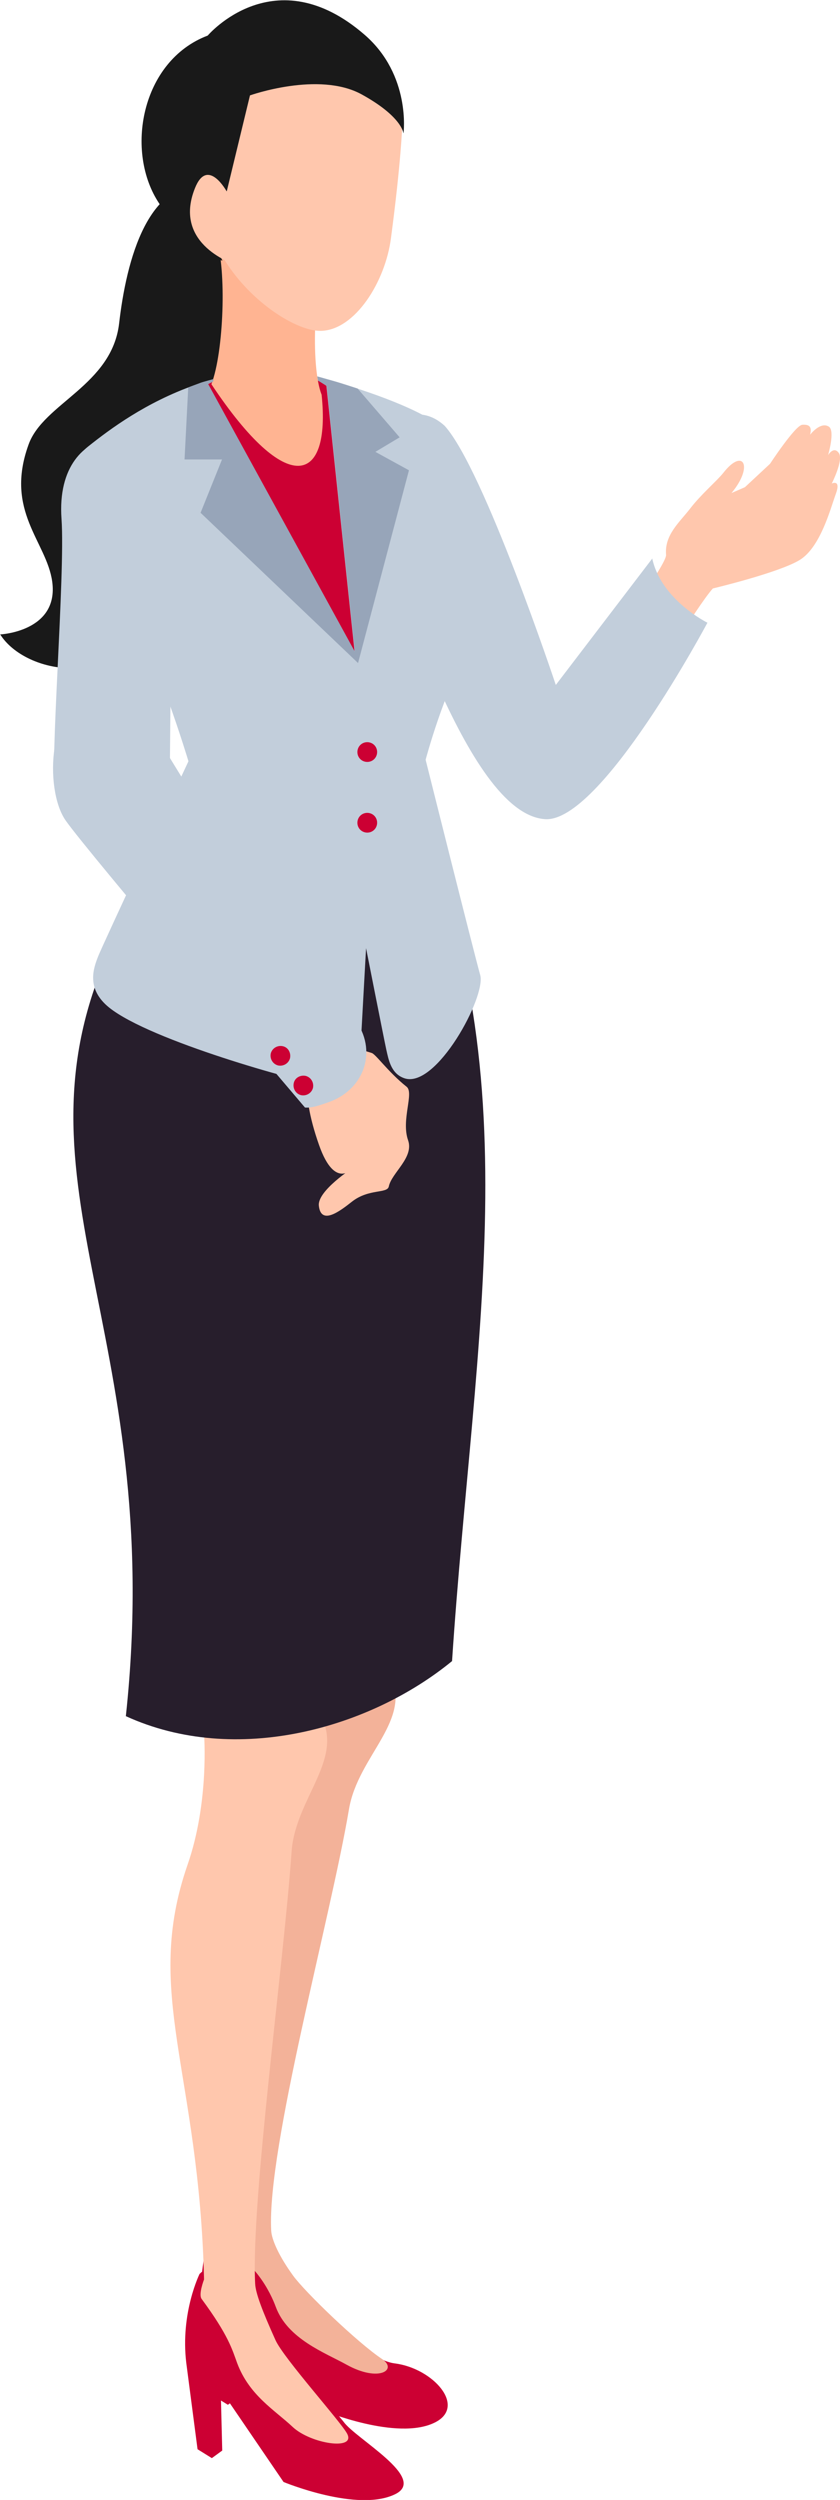 <?xml version="1.0" encoding="UTF-8"?>
<svg id="_レイヤー_2" data-name="レイヤー 2" xmlns="http://www.w3.org/2000/svg" viewBox="0 0 38.78 115.3">
  <defs>
    <style>
      .cls-1 {
        fill: #ffb492;
      }

      .cls-1, .cls-2, .cls-3, .cls-4, .cls-5, .cls-6, .cls-7, .cls-8 {
        stroke-width: 0px;
      }

      .cls-2 {
        fill: #191919;
      }

      .cls-3 {
        fill: #ffc7ad;
      }

      .cls-4 {
        fill: #c03;
      }

      .cls-5 {
        fill: #97a5b9;
      }

      .cls-6 {
        fill: #c2cedb;
      }

      .cls-7 {
        fill: #f3b299;
      }

      .cls-8 {
        fill: #271e2c;
      }
    </style>
  </defs>
  <g id="d">
    <g>
      <path class="cls-2" d="M9.85,8.56c-3.02-.54-4.02,3.49-4.35,6.35-.33,2.86-3.5,3.69-4.18,5.59-1.12,3.08.83,4.47,1.09,6.32.32,2.31-2.4,2.44-2.4,2.44,1.17,1.87,5.51,2.54,6.26-.79,1.35-5.94,4.63-4.51,4.77-7.63s-1.39-4.82-.43-6.2c1.88-2.69,1.25-5.72-.76-6.08Z"/>
      <g>
        <path class="cls-4" d="M9.96,102.4s-.9,1.8-.62,4.12l.52,3.98.66.41.48-.35-.07-2.8,3.98,3.41s3.42,1.42,5.16.56c1.5-.74-.08-2.51-1.85-2.73s-5.46-4.43-5.77-5.03c-1.22-2.39-1.87-1.58-1.87-1.58-.27-.23-.46-.16-.63.02Z"/>
        <path class="cls-7" d="M12.61,77.65c.87-4.36,3.73-3.61,4.82-3.21.49.18.19,2.01.55,2.7,1.13,2.2-1.45,3.79-1.87,6.31-.84,4.99-3.79,15.61-3.59,19.42.02.43.37,1.2,1.01,2.08.54.75,2.97,3.09,4.11,3.85.73.49-.14,1.09-1.64.26-.99-.55-2.72-1.18-3.27-2.67-.23-.63-1.03-2.32-2.67-2.81-.25-.08.11-.9.11-.9-.23-9.61-1.51-13.41,1.12-19.11,1.29-2.79,1.35-5.93,1.35-5.93Z"/>
      </g>
      <g>
        <path class="cls-4" d="M9.22,104.86s-.9,1.8-.62,4.12l.52,3.98.66.41.48-.35-.07-2.8,2.9,4.25s3.42,1.42,5.16.56c1.5-.74-1.83-2.55-2.39-3.34,0,0-3.83-4.65-4.14-5.26-1.22-2.39-1.87-1.58-1.87-1.58-.27-.23-.46-.16-.63.02Z"/>
        <path class="cls-3" d="M9.4,79.99c.44-4.42,3.36-3.96,4.49-3.66.51.13.39,1.99.81,2.63,1.34,2.08-1.07,3.91-1.24,6.46-.35,5.05-1.88,16.1-1.68,19.91.02.43.33,1.25.94,2.6.38.84,3.04,3.79,3.31,4.32.4.78-1.69.46-2.52-.32-.83-.78-2-1.45-2.56-2.94-.23-.63-.4-1.28-1.64-2.96-.16-.21.11-.9.11-.9-.23-9.61-2.82-13.2-.76-19.13,1.01-2.9.76-6.03.76-6.03Z"/>
      </g>
      <path class="cls-3" d="M28.25,29.45s2.54-3.44,2.5-3.86c-.08-.92.62-1.5,1.1-2.12.52-.68,1.25-1.29,1.55-1.67.92-1.17,1.4-.29.37.94l.62-.27,1.16-1.08s1.16-1.77,1.49-1.8c.33-.02.45.09.36.46,0,0,.48-.63.87-.37.29.2-.04,1.31-.04,1.31,0,0,.26-.44.5-.09.22.32-.33,1.4-.33,1.4,0,0,.45-.22.18.5-.24.66-.7,2.43-1.65,3.02-.95.59-4.02,1.32-4.02,1.32-.77.86-3.03,4.7-3.21,4.65-.18-.05-1.45-2.34-1.45-2.34Z"/>
      <path class="cls-6" d="M30.11,25.75c.41,1.92,2.55,2.97,2.55,2.97,0,0-4.92,9.24-7.5,9.06-3.73-.26-6.86-11.85-7.93-13.04-1.8-2.92,1.11-7.11,3.3-5.1,1.82,2.02,5.13,11.95,5.13,11.95l4.46-5.84Z"/>
      <path class="cls-8" d="M5.41,43.08c-5.57,11.22,2.34,18.03.4,36.07,5.1,2.33,11.29.55,15.06-2.54,1-15.18,3.92-28.21-2.49-40.6l-9.25-.46-3.72,7.53Z"/>
      <path class="cls-6" d="M14.64,17.36c1.47.41,4.1,1.21,5.51,2.15s.15,3.69.67,4.59c.91,1.57,2.01,3.85.84,5.81s-2.01,5.13-2.01,5.13c0,0,2.24,8.94,2.52,9.93.28.99-2.03,5.26-3.5,4.76-.62-.21-.73-.85-.84-1.34-.09-.41-.93-4.66-.93-4.66,0,0-.22,3.95-.26,4.71-.07,1.18-.61,1.74-1.86,1.58-.94-.12-7.82-2.01-9.74-3.55-1.08-.87-.72-1.82-.51-2.36.21-.54,4.17-9,4.17-9,0,0-1.59-5.3-2.84-6.93-1.92-2.5-3.48-6.24-1.8-7.58,1.03-.82,2.67-2.04,4.93-2.84,3.52-1.25,5.66-.4,5.66-.4Z"/>
      <path class="cls-4" d="M15.07,17.81l1.3,12.25-6.77-12.34c2.28-1.35,5.05-.36,5.48.09Z"/>
      <path class="cls-3" d="M17.14,48.56c.17,0,.76.87,1.63,1.56.36.28-.26,1.53.07,2.47.28.8-.76,1.5-.89,2.13-.07.34-.92.09-1.7.7-.57.45-1.43,1.1-1.53.19-.08-.69,1.59-1.76,1.59-1.76,0,0-.83,1.09-1.58-1.04-.97-2.75-.37-3.6-.37-3.6l.31-1.41,2.48.76Z"/>
      <g>
        <path class="cls-6" d="M8.19,22.18c.25,1.26-.32,10.24-.32,10.24l-.05,5.4s-4.94-.2-5.26-1.31c-.29-.97.46-9.99.28-12.58-.34-4.81,4.79-4.64,5.37-1.75Z"/>
        <path class="cls-6" d="M6.98,33.55l3.77,6.14,5.73,7.46c.94,1.43.28,3.14-1.33,3.69-.3.1-.71.27-1.07.24,0,0-10.02-11.76-11.05-13.24-1.03-1.47-.73-5.7,1.21-5.34,1.94.35,2.74,1.06,2.74,1.06Z"/>
        <g>
          <path class="cls-4" d="M13.9,50.51c-.24-.06-.39-.3-.34-.55s.3-.39.55-.34c.24.06.39.3.34.55-.06.24-.3.39-.55.34Z"/>
          <path class="cls-4" d="M12.84,49.14c-.24-.06-.39-.3-.34-.55.06-.24.3-.39.55-.34s.39.3.34.55c-.06.24-.3.39-.55.34Z"/>
        </g>
        <g>
          <path class="cls-4" d="M16.59,38.22c-.15-.2-.11-.49.09-.64s.49-.11.64.09c.15.2.11.49-.09.64-.2.15-.49.11-.64-.09Z"/>
          <path class="cls-4" d="M16.59,34.96c-.15-.2-.11-.49.09-.64.2-.15.49-.11.64.09s.11.49-.09.64c-.2.15-.49.11-.64-.09Z"/>
        </g>
      </g>
      <path class="cls-1" d="M14.85,18.22c.42,4.1-1.58,4.77-5.09-.5.57-1.49.71-5.26.22-6.75l5.29.14c-.81,1.74-.94,5.8-.42,7.1Z"/>
      <path class="cls-3" d="M9.44,9.07c.09,3.49,3.81,6.23,5.38,6.19,1.57-.04,2.97-2.26,3.23-4.28.46-3.46.52-5.16.52-5.16-.85-2.79-5.45-3.52-7.89-1.56-1.39,1.12-1.29,3.24-1.25,4.8Z"/>
      <path class="cls-2" d="M18.62,6.13s-.07-.76-1.93-1.78c-1.98-1.08-5.15.05-5.15.05l-1.07,4.42c-1.74.16-.2,3.2-.2,3.2,0,0-1.28-.22-2.91-2.62-1.61-2.38-.86-6.59,2.23-7.76,0,0,3.09-3.64,7.25-.03,2.14,1.86,1.79,4.53,1.79,4.53Z"/>
      <path class="cls-3" d="M10.46,8.82s-.88-1.6-1.46-.14c-1.06,2.64,1.89,3.53,1.89,3.53l-.43-3.39Z"/>
      <path class="cls-5" d="M9.84,17.49s-.43.11-.57.16-.58.22-.58.22l-.17,3.32h1.73l-.99,2.46,7.27,6.93,2.35-8.89-1.55-.85,1.12-.67-1.94-2.25s-.79-.26-1.08-.34c-.18-.05-.78-.22-.78-.22l.03.19.4.25.27,2.54,1.03,9.71-6.77-12.34.23-.11.02-.11Z"/>
    </g>
  </g>
</svg>